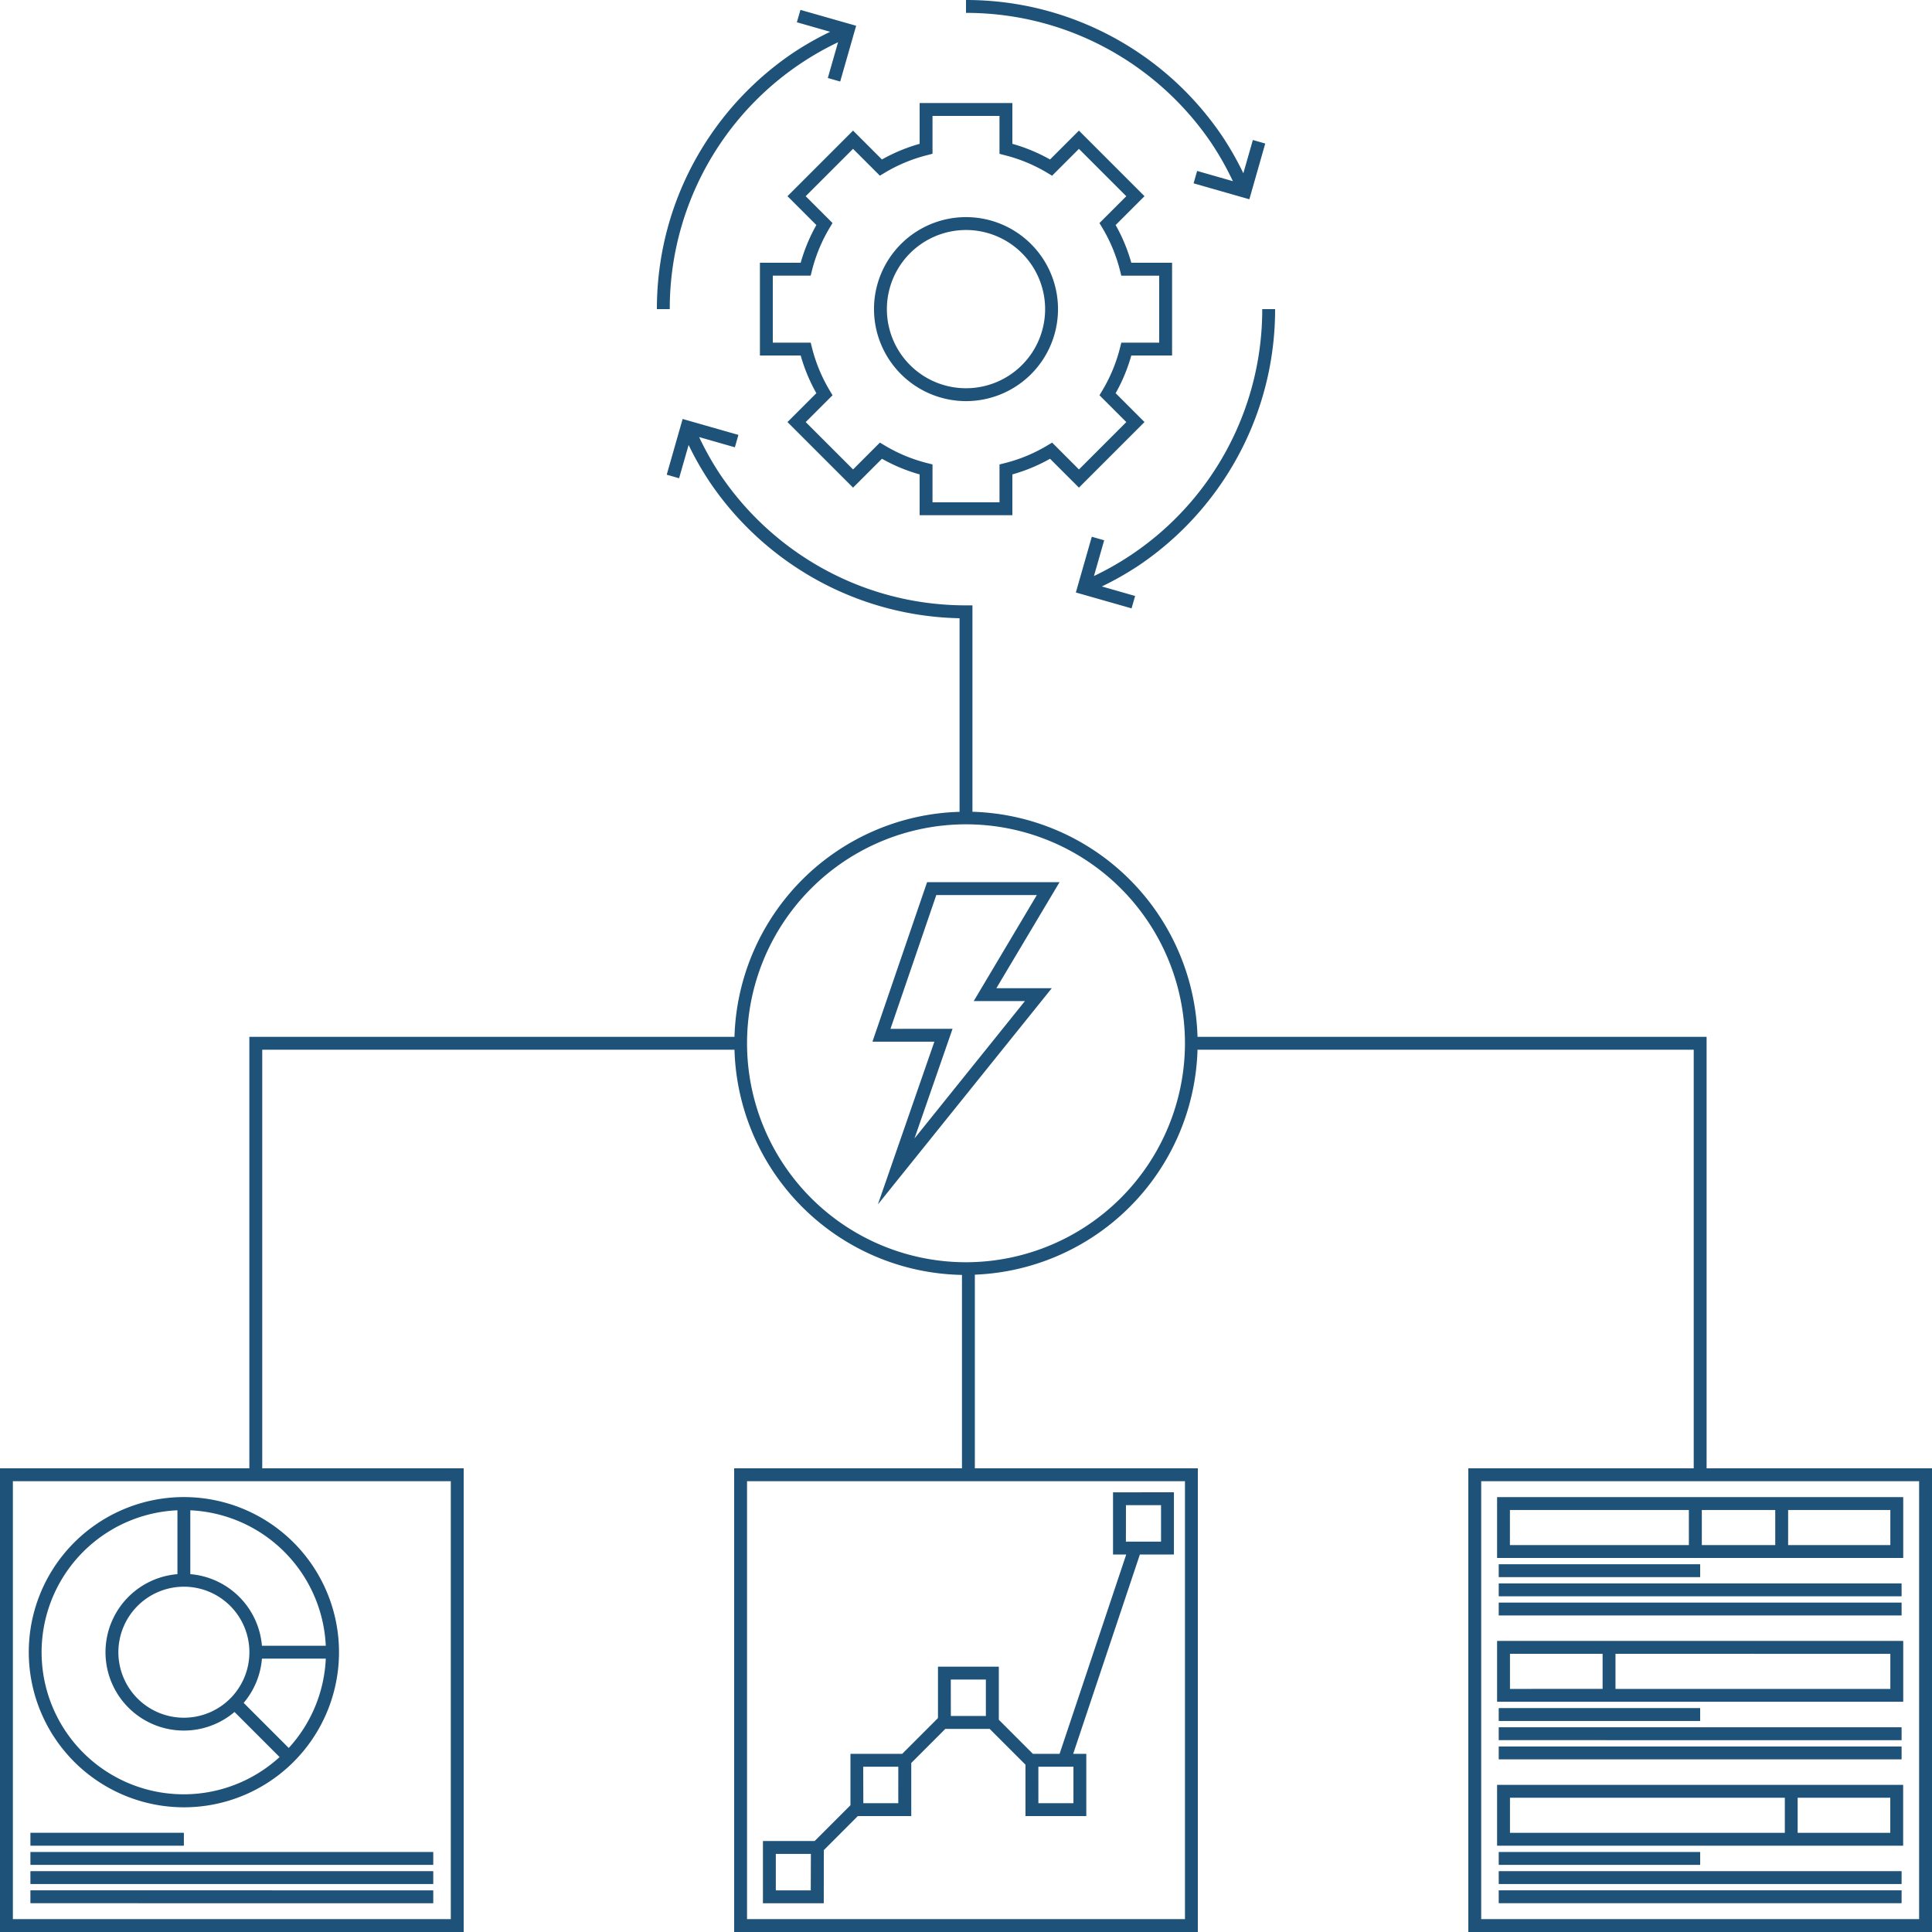 <svg xmlns="http://www.w3.org/2000/svg" viewBox="0 0 150 150"><path d="M61.141,15.232l2.241,2.241A13.2,13.2,0,0,0,62.166,20.4H59v7.2h3.166a13.2,13.2,0,0,0,1.216,2.927l-2.241,2.241,5.091,5.091,2.242-2.241A13.189,13.189,0,0,0,71.4,36.833V40h7.2V36.833a13.189,13.189,0,0,0,2.926-1.215l2.242,2.241,5.091-5.091-2.241-2.241A13.2,13.2,0,0,0,87.834,27.6H91V20.4H87.834a13.2,13.2,0,0,0-1.216-2.927l2.241-2.241-5.091-5.091-2.242,2.241A13.189,13.189,0,0,0,78.6,11.167V8H71.4v3.167a13.189,13.189,0,0,0-2.926,1.215l-2.242-2.241Zm7.51-1.795a12.172,12.172,0,0,1,3.37-1.4l.379-.1V9h5.2v2.942l.379.1a12.172,12.172,0,0,1,3.37,1.4l.336.2,2.083-2.084,3.677,3.677-2.083,2.083.2.335a12.287,12.287,0,0,1,1.4,3.371l.095.379H90v5.2H87.059l-.095.379a12.287,12.287,0,0,1-1.4,3.371l-.2.335,2.083,2.083-3.677,3.677-2.083-2.084-.336.2a12.172,12.172,0,0,1-3.37,1.4l-.379.095V39H72.4V36.058l-.379-.095a12.172,12.172,0,0,1-3.37-1.4l-.336-.2-2.083,2.084-3.677-3.677,2.083-2.083-.2-.335a12.287,12.287,0,0,1-1.4-3.371l-.095-.379H60V21.4h2.941l.095-.379a12.287,12.287,0,0,1,1.4-3.371l.2-.335-2.083-2.083,3.677-3.677,2.083,2.084ZM75,31.143A7.143,7.143,0,1,0,67.857,24,7.152,7.152,0,0,0,75,31.143Zm0-13.286A6.143,6.143,0,1,1,68.857,24,6.15,6.15,0,0,1,75,17.857ZM52,24H51a24.181,24.181,0,0,1,.487-4.836A23.855,23.855,0,0,1,55.1,10.581,24.065,24.065,0,0,1,61.582,4.1a23.955,23.955,0,0,1,2.871-1.632l-2.584-.739.276-.962L66.471,2,65.233,6.33l-.961-.274.794-2.776A22.917,22.917,0,0,0,52,24ZM88.418,43.9a23.955,23.955,0,0,1-2.871,1.632l2.584.739-.276.962L83.529,46l1.238-4.327.961.274-.794,2.776A22.917,22.917,0,0,0,98,24h1a24.181,24.181,0,0,1-.487,4.836A23.855,23.855,0,0,1,94.9,37.419,24.065,24.065,0,0,1,88.418,43.9ZM79.636,1.467A23.191,23.191,0,0,0,75,1V0a24.17,24.17,0,0,1,4.837.488A24.008,24.008,0,0,1,91.971,7.029,24.265,24.265,0,0,1,94.9,10.581a23.922,23.922,0,0,1,1.633,2.871l.739-2.583.961.276L97,15.471,92.67,14.234l.275-.962,2.775.794a22.96,22.96,0,0,0-1.648-2.925,23.075,23.075,0,0,0-10.12-8.334A22.907,22.907,0,0,0,79.636,1.467ZM14.276,140.319A12.043,12.043,0,1,0,2.234,128.276,12.056,12.056,0,0,0,14.276,140.319Zm0-17.128a5.086,5.086,0,1,1-5.085,5.085A5.091,5.091,0,0,1,14.276,123.191Zm6.06,5.585h4.958a10.982,10.982,0,0,1-2.876,6.935l-3.5-3.5A6.059,6.059,0,0,0,20.336,128.776Zm4.958-1H20.336a6.087,6.087,0,0,0-5.56-5.559v-4.958A11.039,11.039,0,0,1,25.294,127.776ZM13.776,117.259v4.958a6.082,6.082,0,1,0,4.431,10.7l3.5,3.5a11.031,11.031,0,1,1-7.935-19.159Zm.5,25.039v1H2.361v-1ZM2.361,145.276H33.639v1H2.361Zm0-1.489H33.639v1H2.361Zm0,2.979H33.639v1H2.361Zm61.6-3.123L66.6,141h4.15v-4.123l2.645-2.646h3.443l2.779,2.779V141h4.723v-4.831H83.321L88.5,120.691h2.643v-4.829H86.415v4.829H87.44l-5.174,15.476H80.193l-2.645-2.646V129.4H72.824v3.99l-2.778,2.778H66.029v3.99l-2.779,2.779H59.234v4.83h4.723Zm23.458-26.781h2.724v2.829H87.415Zm-6.8,20.305h2.723V140H80.62Zm-6.8-6.768h2.724v2.83H73.824Zm-6.8,6.768h2.724V140H67.029Zm-4.072,9.6H60.234v-2.83h2.723ZM132.5,114V80.5H92.975A18,18,0,0,0,75.5,63.025V47H75a23.191,23.191,0,0,1-4.636-.467,22.869,22.869,0,0,1-8.223-3.461,23.071,23.071,0,0,1-6.213-6.213,22.96,22.96,0,0,1-1.648-2.925l2.775.794.275-.962L53,32.529l-1.236,4.326.961.276.739-2.583A23.922,23.922,0,0,0,55.1,37.419,24.057,24.057,0,0,0,61.581,43.9,23.9,23.9,0,0,0,74.5,48v15.03A18,18,0,0,0,57.025,80.5H19.36V114H0v36H36V114H20.36V81.5H57.025A18,18,0,0,0,74.687,98.984V114H57v36H93V114H75.687V98.965A18,18,0,0,0,92.975,81.5H131.5V114H114v36h36V114ZM35,149H1V115H35Zm57,0H58V115H92ZM75,98A17,17,0,1,1,92,81,17.019,17.019,0,0,1,75,98Zm74,51H115V115h34Zm-1.234-16.873V127.4H116.234v4.723h31.532Zm-1-3.723v2.723h-21.34V128.4Zm-29.532,2.723V128.4h7.192v2.723ZM132,132.617v1H116.361v-1Zm15.639,2.489H116.361v-1h31.278Zm-31.278.49h31.278v1H116.361Zm15.767-14.638h15.638v-4.724H116.234v4.724h15.894Zm14.638-3.724v2.724H138.83v-2.724Zm-8.936,0v2.724h-5.7v-2.724Zm-20.6,2.724v-2.724h13.894v2.724ZM132,121.447v1H116.361v-1Zm15.639,2.489H116.361v-1h31.278Zm-31.278.489h31.278v1H116.361Zm31.4,18.873v-4.723H116.234V143.3h31.532Zm-1-3.723V142.3h-7.192v-2.723ZM117.234,142.3v-2.723h21.34V142.3ZM132,143.787v1H116.361v-1Zm-15.639,1.489h31.278v1H116.361Zm0,1.49h31.278v1H116.361ZM71.979,68.49,67.736,80.878h4.808L68.159,93.51l13.5-16.785H77.357l4.907-8.235Zm7.595,9.235L71,88.389l2.955-8.511H69.137L72.694,69.49H80.5L75.6,77.725Z" style="fill:#1e5278"/></svg>